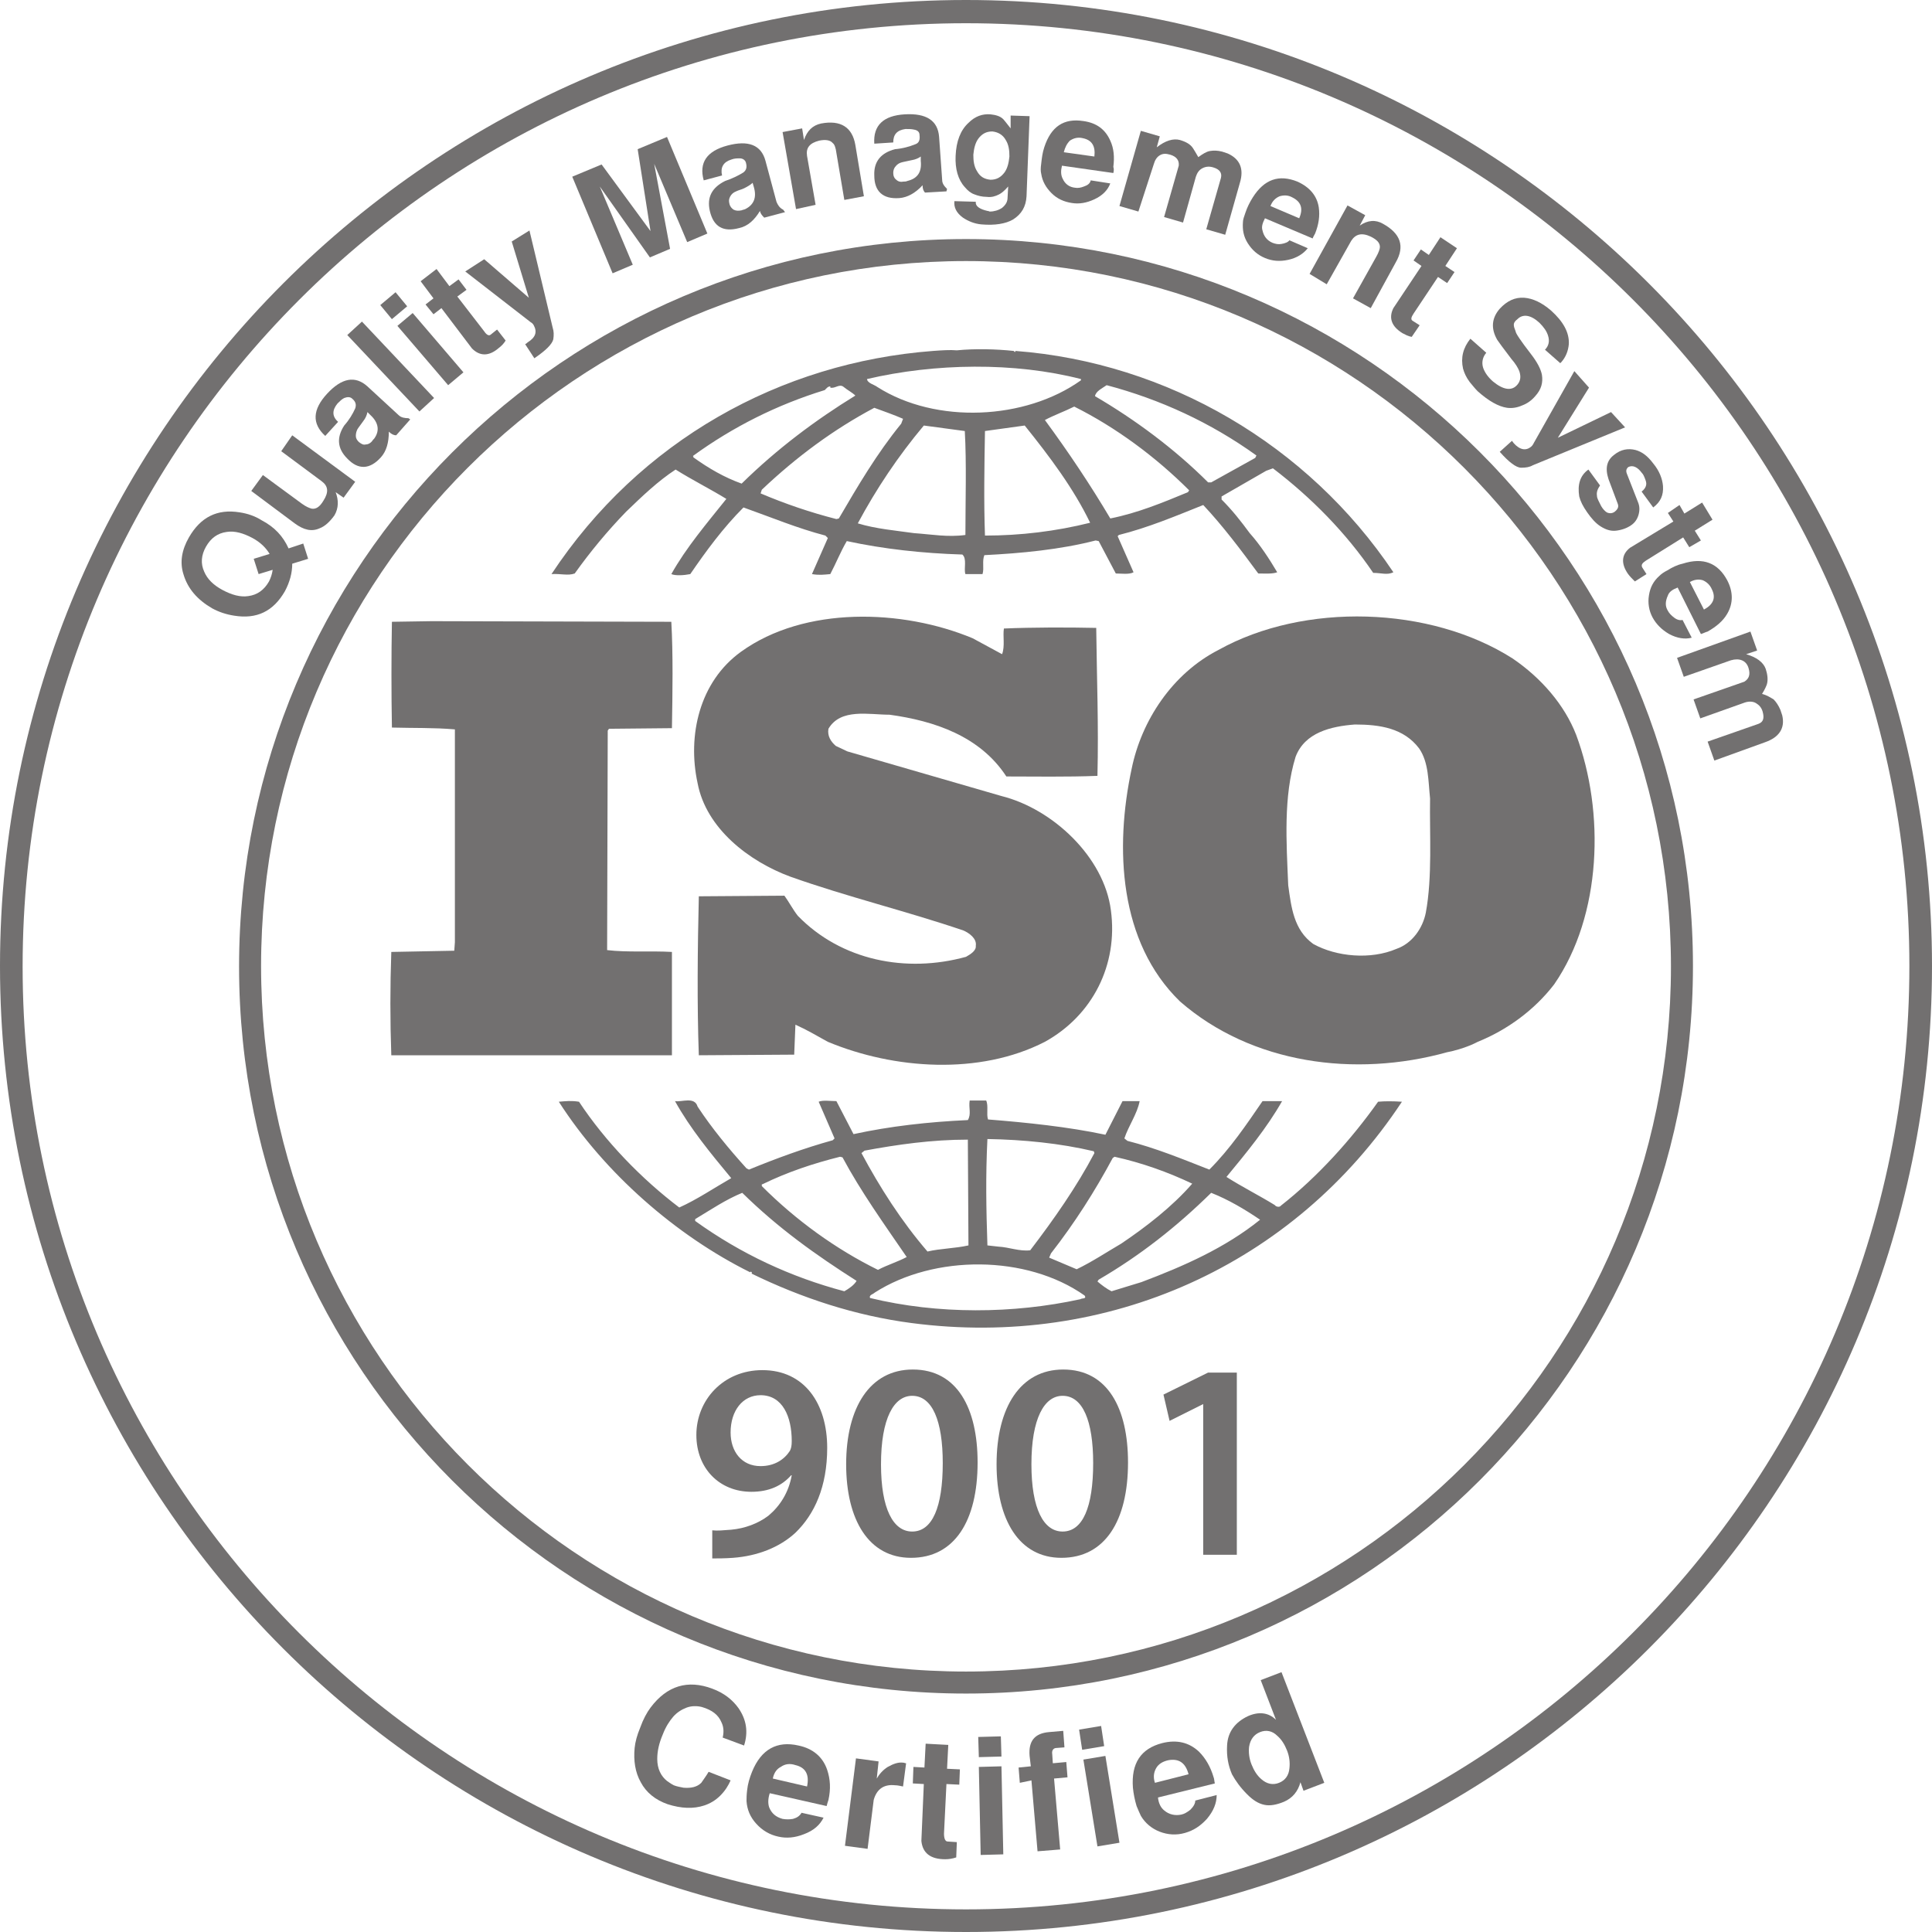 <svg width="316" height="316" viewBox="0 0 316 316" fill="none" xmlns="http://www.w3.org/2000/svg">
<path d="M257.803 120.2C255.903 115.3 252.103 110.9 247.403 107.7C233.903 99.1 213.303 98.5 199.303 106.3C191.703 110.2 186.703 117.9 185.103 125.7C182.303 138.7 183.003 154.1 193.003 163.8C204.703 174 221.603 176.3 236.703 172.1C237.403 172 239.703 171.4 241.303 170.6L241.703 170.4C246.403 168.5 250.903 165.3 254.203 161C262.003 149.7 262.503 132.8 257.803 120.2ZM233.203 149.3C232.703 151.8 231.003 154.3 228.403 155.2C224.203 157 218.603 156.5 214.803 154.4C211.603 152.1 211.203 148.4 210.703 144.8C210.403 137.7 209.903 130.3 211.903 123.8C213.403 119.8 217.703 118.8 221.603 118.5C225.703 118.5 229.603 119.1 232.103 122.4C233.703 124.7 233.603 127.8 233.903 130.6C233.803 136.4 234.303 143.4 233.203 149.3Z" fill="#727070"/>
<path d="M109.902 155.7C106.502 155.5 102.602 155.8 99.302 155.4L99.402 119.5L99.602 119.2L109.902 119.1C110.002 113.3 110.102 107 109.802 101.7L70.602 101.6L64.102 101.7C64.002 107.1 64.002 113.5 64.102 119C67.602 119.1 71.002 119 74.402 119.3V154.1L74.302 155.5L64.002 155.7C63.802 161.4 63.802 166.9 64.002 172.6H109.902V155.7Z" fill="#727070"/>
<path d="M225.402 180.2C221.002 186.4 215.502 192.5 209.502 197.2C209.302 197.5 208.702 197.4 208.502 197.1C205.902 195.5 203.102 194.1 200.602 192.5C203.902 188.5 207.202 184.5 209.702 180.1H206.502C203.902 183.9 201.202 187.9 197.802 191.3C193.202 189.5 189.102 187.8 184.402 186.6L183.902 186.2C184.602 184.1 186.002 182.2 186.402 180.1H183.602L180.802 185.6C174.702 184.3 167.902 183.6 161.602 183.1C161.302 182.2 161.702 180.9 161.302 180H158.602C158.402 181.2 158.902 182.2 158.302 183.2C151.802 183.5 145.602 184.2 139.602 185.5L136.802 180.1C135.802 180.1 134.602 179.9 133.902 180.2L136.502 186.2L136.202 186.5C131.502 187.8 126.902 189.5 122.502 191.3L122.102 191.1C119.202 187.9 116.402 184.5 114.102 181C113.602 179.3 111.502 180.3 110.402 180.1C112.902 184.6 116.202 188.6 119.602 192.7C116.802 194.3 114.002 196.2 111.102 197.5C104.902 192.8 99.002 186.7 94.702 180.2C93.402 180 92.602 180.1 91.402 180.2C98.902 191.9 110.602 202.1 122.702 208.1C122.702 208.1 122.702 208 122.802 208C122.902 208 123.102 208.2 122.902 208.3C131.102 212.3 139.902 215.2 149.102 216.4C181.102 220.6 211.602 207 229.302 180.2C227.802 180.1 226.502 180.1 225.402 180.2ZM182.002 189.4L182.302 189.2C186.802 190.2 191.002 191.7 195.002 193.6C191.702 197.4 187.402 200.7 183.402 203.4C181.002 204.8 178.602 206.4 176.102 207.6L171.602 205.7L171.902 205C175.802 200 179.102 194.8 182.002 189.4ZM161.502 186.3C167.402 186.4 173.402 187 178.902 188.3L179.002 188.6C176.102 194.1 172.402 199.4 168.502 204.5C166.702 204.7 165.102 204 163.302 203.9L161.502 203.7C161.302 197.7 161.202 192.4 161.502 186.3ZM141.402 188.2C146.802 187.2 152.402 186.4 158.302 186.4L158.402 203.7C156.202 204.2 153.802 204.2 151.702 204.7C147.402 199.7 143.902 194.2 140.902 188.6L141.402 188.2ZM124.702 193.7C128.802 191.7 133.002 190.3 137.402 189.2L137.802 189.3C140.802 194.9 144.602 200.2 148.302 205.6C146.802 206.4 145.102 206.9 143.602 207.7C136.702 204.3 130.202 199.6 124.602 194V193.7H124.702ZM138.102 211.2C129.402 208.9 121.202 205.1 113.702 199.7V199.4C116.202 197.9 118.702 196.2 121.402 195.1C127.302 200.9 133.502 205.3 140.102 209.5C139.702 210.2 138.802 210.8 138.102 211.2ZM176.702 212.5C165.702 214.9 153.402 215 142.302 212.3C142.102 211.8 142.802 211.7 143.102 211.4C152.802 205.2 167.902 205.2 177.402 211.9C177.802 212.5 176.902 212.3 176.702 212.5ZM186.702 209.7L181.802 211.2C181.002 210.8 180.202 210.2 179.502 209.6L179.702 209.3C186.402 205.4 192.402 200.7 198.102 195.1C200.902 196.2 203.602 197.8 206.102 199.5C200.402 204.1 193.602 207.1 186.702 209.7Z" fill="#727070"/>
<path d="M94.003 93.8C96.503 90.3 99.303 86.9 102.403 83.7C105.103 81.1 107.603 78.7 110.503 76.8C113.203 78.5 116.203 80 118.803 81.6C115.603 85.6 112.203 89.6 109.803 93.9C110.503 94.2 111.903 94.1 112.903 93.9C115.503 90.1 118.303 86.3 121.603 83C126.103 84.6 130.403 86.4 135.003 87.6L135.403 88L132.803 93.9C134.003 94.1 134.703 94 135.803 93.9C136.703 92.2 137.503 90.2 138.503 88.5C144.503 89.8 150.903 90.5 157.403 90.7C158.203 91.4 157.603 93 157.903 93.9H160.703C161.003 92.9 160.603 91.8 161.003 90.8C167.003 90.5 173.403 89.9 179.203 88.4L179.703 88.5L182.503 93.8C183.403 93.8 184.703 94 185.403 93.6L182.803 87.7L183.003 87.5C187.803 86.3 192.303 84.4 196.803 82.6C200.003 86 203.003 90 205.803 93.8C206.903 93.8 208.103 93.9 208.903 93.6C207.603 91.4 206.103 89.1 204.403 87.2C203.003 85.3 201.603 83.5 199.803 81.7V81.2L207.103 77L208.203 76.6C214.503 81.4 220.203 87.2 224.603 93.7C225.903 93.7 226.903 94.1 227.903 93.6C213.903 72.7 190.903 59.3 166.103 57.4L166.003 57.6L165.803 57.4C163.003 57.1 159.503 57 156.503 57.3C155.403 57.2 154.003 57.3 152.603 57.4C127.603 59.3 104.603 72.1 90.203 93.9C91.703 93.8 92.903 94.2 94.003 93.8ZM137.203 84.8L136.803 84.9C132.503 83.8 128.403 82.4 124.403 80.7L124.603 80.1C130.303 74.7 136.403 70.2 143.003 66.7C144.603 67.3 146.103 67.8 147.703 68.5L147.403 69.3C143.403 74.2 140.303 79.5 137.203 84.8ZM157.903 87.5C155.003 87.9 152.403 87.4 149.503 87.2C146.703 86.8 143.203 86.5 140.303 85.6C143.303 80 146.903 74.6 151.103 69.6L157.803 70.5C158.103 75.8 157.903 81.9 157.903 87.5ZM161.103 87.6C160.903 82.2 161.003 76.1 161.103 70.5C163.203 70.2 165.503 69.9 167.603 69.6C171.703 74.7 175.603 79.9 178.303 85.5C172.703 86.9 166.903 87.6 161.103 87.6ZM194.303 80.5C190.203 82.2 186.103 83.9 181.603 84.8C178.403 79.4 174.803 74 170.903 68.7C172.403 67.9 174.103 67.3 175.703 66.5C182.503 69.9 189.003 74.7 194.503 80.2L194.303 80.5ZM181.003 63C189.703 65.3 198.003 69.1 205.503 74.5L205.303 74.9L198.103 78.9H197.603C192.103 73.4 185.603 68.6 179.103 64.8C179.203 64 180.303 63.5 181.003 63ZM176.803 62V62.2C167.703 68.7 153.103 69.4 143.503 63.3C143.003 62.9 141.903 62.7 141.803 62C152.903 59.4 165.903 59.2 176.803 62ZM113.303 74.6C119.903 69.8 127.103 66.2 134.903 63.8C135.203 63.5 135.403 63.2 135.803 63.2V63.4C136.603 63.6 137.303 62.7 138.003 63.3C138.603 63.8 139.403 64.2 139.903 64.7C133.403 68.7 127.103 73.4 121.303 79.1C118.503 78.1 115.903 76.6 113.403 74.8V74.6H113.303Z" fill="#727070"/>
<path d="M158 156.5C148.2 159.2 137.6 157.1 130.5 149.8C129.7 148.8 129.1 147.6 128.3 146.5L114.3 146.6C114.1 154.9 114 164.4 114.3 172.6L129.9 172.5L130.1 167.6C131.9 168.4 133.6 169.4 135.4 170.4C146.2 174.9 160.2 175.9 170.9 170.4C178.7 166.1 182.9 157.8 181.7 148.9C180.6 140.2 172.2 132.3 163.8 130.2L138.6 122.9L136.7 122C135.9 121.3 135.3 120.4 135.5 119.2C137.5 115.8 142.1 116.9 145.5 116.9C152.8 117.9 160.3 120.4 164.6 127C169.2 127 174.5 127.1 179.5 126.9C179.7 118.5 179.4 111.2 179.3 102.7C174.6 102.6 168.9 102.6 164.2 102.8C164 104 164.4 105.7 163.9 107L159.1 104.4C147.6 99.6 131.6 99.1 121.2 106.6C114.4 111.5 112.4 120.3 114.1 128.1C115.5 135.5 122.5 140.9 129.3 143.4C138.6 146.7 148.2 149 157.6 152.2C158.5 152.6 159.8 153.5 159.6 154.7C159.7 155.5 158.7 156.1 158 156.5Z" fill="#727070"/>
<path d="M116.498 250.3C117.398 250.4 118.198 250.3 119.598 250.2C121.798 250 123.998 249.2 125.698 247.9C127.598 246.3 128.998 244.1 129.498 241.3H129.398C127.898 243 125.798 244 122.898 244C117.698 244 113.898 240.2 113.898 234.7C113.898 229 118.298 224.1 124.698 224.1C131.598 224.1 135.298 229.6 135.298 236.8C135.298 243.2 133.198 247.7 130.098 250.7C127.498 253.1 123.898 254.5 119.898 254.8C118.598 254.9 117.298 254.9 116.498 254.9V250.3ZM119.498 234.3C119.498 237.4 121.298 239.8 124.398 239.8C126.698 239.8 128.298 238.7 129.198 237.3C129.398 236.9 129.498 236.5 129.498 235.7C129.498 231.7 127.998 228.2 124.398 228.2C121.498 228.2 119.498 230.7 119.498 234.3Z" fill="#727070"/>
<path d="M159.898 239.2C159.898 248.8 156.098 254.8 148.998 254.8C142.098 254.8 138.398 248.6 138.398 239.5C138.398 230.2 142.298 224 149.298 224C156.598 224 159.898 230.4 159.898 239.2ZM144.098 239.5C144.098 246.8 146.098 250.5 149.198 250.5C152.498 250.5 154.198 246.5 154.198 239.3C154.198 232.4 152.498 228.3 149.198 228.3C146.198 228.3 144.098 232 144.098 239.5Z" fill="#727070"/>
<path d="M184.5 239.2C184.5 248.8 180.7 254.8 173.6 254.8C166.7 254.8 163 248.6 163 239.5C163 230.2 166.9 224 173.9 224C181.2 224 184.5 230.4 184.5 239.2ZM168.7 239.5C168.7 246.8 170.7 250.5 173.8 250.5C177.1 250.5 178.8 246.5 178.8 239.3C178.8 232.4 177.1 228.3 173.8 228.3C170.8 228.3 168.7 232 168.7 239.5Z" fill="#727070"/>
<path d="M196.897 229.6L191.297 232.4L190.297 228.1L197.597 224.5H202.297V254.3H196.797V229.6H196.897Z" fill="#727070"/>
<path d="M158.002 277C92.402 277 39.102 223.7 39.102 158.1C39.102 92.5 92.402 39.1 158.002 39.1C223.602 39.1 276.902 92.4 276.902 158C276.902 223.6 223.602 277 158.002 277ZM158.002 42.7C94.402 42.7 42.702 94.4 42.702 158C42.702 221.6 94.402 273.4 158.002 273.4C221.602 273.4 273.302 221.7 273.302 158.1C273.302 94.5 221.602 42.7 158.002 42.7Z" fill="#727070"/>
<path d="M158 316C70.9 316 0 245.1 0 158C0 70.9 70.9 0 158 0C245.1 0 316 70.9 316 158C316 245.1 245.1 316 158 316ZM158 3.8C72.9 3.8 3.7 73 3.7 158.1C3.7 243.2 72.9 312.3 158 312.3C243.1 312.3 312.3 243.1 312.3 158C312.3 72.9 243.1 3.8 158 3.8Z" fill="#727070"/>
<path d="M47.199 89.7L49.599 88.9L50.399 91.4L47.799 92.2C47.799 93.7 47.399 95.2 46.599 96.7C44.699 100 41.999 101.3 38.299 100.7C36.999 100.5 35.799 100.1 34.699 99.5C32.299 98.1 30.699 96.3 29.999 93.9C29.399 92 29.699 90 30.899 87.9C32.799 84.6 35.499 83.2 39.199 83.8C40.499 84 41.699 84.4 42.799 85.1C44.899 86.2 46.299 87.7 47.199 89.7ZM44.599 93.2L42.299 93.9L41.499 91.4L44.099 90.6C43.499 89.6 42.599 88.7 41.299 88C39.799 87.2 38.399 86.8 37.099 87C35.599 87.2 34.499 88 33.699 89.4C32.899 90.8 32.799 92.2 33.399 93.5C33.899 94.7 34.899 95.7 36.399 96.5C37.899 97.3 39.299 97.7 40.599 97.5C42.099 97.3 43.199 96.5 43.999 95.1C44.299 94.5 44.499 93.9 44.599 93.2Z" fill="#727070"/>
<path d="M47.798 71.2L58.098 78.8L56.198 81.4L54.898 80.5C55.398 81.8 55.398 83.1 54.698 84.3C53.898 85.4 53.098 86.1 52.298 86.4C50.998 87 49.698 86.7 48.198 85.6L41.098 80.3L42.998 77.7L49.398 82.4C50.098 82.9 50.598 83.1 50.998 83.2C51.698 83.3 52.298 82.9 52.898 81.9C53.798 80.5 53.698 79.5 52.598 78.7L45.998 73.8L47.798 71.2Z" fill="#727070"/>
<path d="M67.099 68.6L64.799 71.2C64.399 71.2 63.999 71 63.599 70.6C63.599 72.4 63.199 73.8 62.299 74.8C60.499 76.8 58.599 76.9 56.799 75C55.199 73.4 54.999 71.6 56.299 69.6C57.099 68.7 57.699 67.7 58.099 66.8C58.299 66.2 58.199 65.7 57.599 65.2C57.299 64.9 56.799 64.9 56.299 65.1C55.899 65.3 55.599 65.6 55.199 66C54.299 67.1 54.299 68.1 55.299 69L53.199 71.3C50.999 69.3 51.099 67 53.499 64.4C55.899 61.8 58.099 61.4 60.099 63.2L65.199 67.9C65.599 68.3 66.199 68.4 66.799 68.4L67.099 68.6ZM60.599 67.9L60.099 67.4C59.999 67.9 59.799 68.4 59.399 68.9C59.099 69.3 58.899 69.6 58.599 70C58.299 70.4 58.199 70.9 58.199 71.3C58.199 71.7 58.399 72 58.699 72.3C59.099 72.6 59.399 72.8 59.799 72.7C60.199 72.7 60.599 72.5 60.899 72.1C60.999 71.9 61.199 71.8 61.299 71.6C62.099 70.4 61.899 69.1 60.599 67.9Z" fill="#727070"/>
<path d="M56.801 54.8L59.201 52.6L71.001 65.1L68.601 67.3L56.801 54.8Z" fill="#727070"/>
<path d="M64.099 52.2L62.199 49.9L64.699 47.8L66.599 50.1L64.099 52.2ZM73.299 63L64.999 53.3L67.499 51.2L75.799 60.9L73.299 63Z" fill="#727070"/>
<path d="M69.601 49.8L70.901 48.8L68.801 46L71.401 44L73.501 46.8L75.001 45.7L76.301 47.4L74.801 48.5L79.201 54.2C79.601 54.8 80.001 55 80.301 54.7L81.301 53.9L82.701 55.7C82.401 56.2 82.001 56.6 81.601 56.9C80.001 58.3 78.501 58.3 77.201 57L72.201 50.4L70.901 51.4L69.601 49.8Z" fill="#727070"/>
<path d="M76.098 44.4L79.198 42.4L86.498 48.7L83.698 39.5L86.598 37.7L90.398 53.6C90.598 54.2 90.598 54.8 90.498 55.5C90.298 56.3 89.298 57.3 87.398 58.6L85.898 56.3C86.098 56.2 86.198 56.1 86.298 56C87.598 55.2 87.898 54.3 87.298 53.2C87.198 53 86.998 52.8 86.798 52.7L76.098 44.4Z" fill="#727070"/>
<path d="M109.598 40.7L106.298 42.1L98.098 30.5L103.498 43.3L100.198 44.7L93.598 28.9L98.398 26.9L106.398 37.8L104.298 24.4L109.098 22.4L115.698 38.2L112.398 39.6L106.998 26.8L109.598 40.7Z" fill="#727070"/>
<path d="M128.4 34.7L125 35.6C124.7 35.3 124.4 35 124.3 34.5C123.4 36 122.3 37 120.9 37.3C118.3 38 116.7 37.1 116.1 34.5C115.6 32.3 116.4 30.7 118.6 29.6C119.8 29.2 120.8 28.7 121.6 28.2C122.1 27.8 122.2 27.3 122 26.6C121.9 26.2 121.5 25.9 121 25.9C120.6 25.9 120.1 25.9 119.6 26.1C118.3 26.5 117.8 27.4 118.1 28.7L115.1 29.5C114.3 26.6 115.6 24.7 119 23.8C122.4 22.9 124.5 23.7 125.2 26.3L127 33C127.2 33.5 127.5 34 128.1 34.3L128.4 34.7ZM123.3 30.6L123.1 29.9C122.8 30.2 122.3 30.5 121.7 30.8C121.3 31 120.8 31.1 120.4 31.3C119.9 31.5 119.6 31.8 119.4 32.2C119.2 32.6 119.2 32.9 119.3 33.3C119.4 33.8 119.7 34.1 120 34.3C120.4 34.5 120.8 34.5 121.3 34.4C121.5 34.3 121.7 34.3 121.9 34.2C123.3 33.5 123.8 32.3 123.3 30.6Z" fill="#727070"/>
<path d="M130.2 34.2L128 21.6L131.2 21L131.5 22.9C132 21.4 132.9 20.5 134.3 20.2C137.5 19.6 139.4 20.8 139.9 23.7L141.3 32.1L138.1 32.7L136.8 25C136.7 24.2 136.5 23.6 136.2 23.4C135.8 22.9 135 22.8 134 23C132.4 23.4 131.8 24.2 132 25.5L133.4 33.5L130.2 34.2Z" fill="#727070"/>
<path d="M154.8 31.3L151.3 31.5C151 31.2 150.9 30.8 150.9 30.3C149.7 31.6 148.4 32.3 147.1 32.4C144.4 32.6 143 31.3 143 28.7C142.9 26.4 144.1 25 146.4 24.4C147.6 24.3 148.7 24 149.7 23.6C150.3 23.4 150.5 22.9 150.4 22.1C150.4 21.6 150.1 21.3 149.5 21.2C149.1 21.1 148.6 21.1 148.1 21.1C146.7 21.3 146.1 22 146.1 23.3L143 23.5C142.8 20.5 144.5 18.9 148 18.7C151.5 18.5 153.4 19.7 153.6 22.4L154.1 29.4C154.1 30 154.4 30.4 154.9 30.9L154.8 31.3ZM150.6 26.3V25.6C150.2 25.9 149.7 26.1 149.1 26.2C148.6 26.3 148.2 26.4 147.7 26.5C147.2 26.6 146.8 26.8 146.5 27.2C146.2 27.5 146.1 27.9 146.1 28.3C146.1 28.8 146.3 29.2 146.6 29.4C146.9 29.7 147.3 29.8 147.8 29.7C148 29.7 148.2 29.7 148.4 29.6C150.1 29.2 150.8 28.1 150.6 26.3Z" fill="#727070"/>
<path d="M165.301 18.9L168.401 19L167.901 32.1C167.801 33.8 167.101 35 165.701 35.9C164.501 36.6 162.701 36.9 160.501 36.7C159.401 36.6 158.401 36.2 157.501 35.6C156.401 34.8 156.001 33.9 156.101 32.9L159.601 33C159.501 33.7 160.201 34.2 161.501 34.5C161.701 34.5 161.801 34.6 161.901 34.6C162.601 34.6 163.301 34.4 163.901 34C164.501 33.5 164.801 33 164.801 32.3L164.901 30.5C164.301 31.2 163.801 31.6 163.401 31.8C162.801 32.1 162.201 32.3 161.401 32.2C160.601 32.2 159.901 32 159.401 31.8C158.801 31.6 158.301 31.2 157.801 30.6C156.701 29.4 156.201 27.6 156.301 25.5C156.401 23.1 157.101 21.3 158.401 20.1C159.501 19 160.701 18.6 162.001 18.7C162.901 18.8 163.601 19 164.101 19.5C164.201 19.6 164.601 20.1 165.301 21V18.9ZM162.301 21.5C161.301 21.5 160.601 21.9 160.001 22.7C159.501 23.4 159.301 24.3 159.201 25.3C159.201 26.3 159.301 27.2 159.801 28C160.301 28.9 161.001 29.3 162.001 29.4C163.001 29.4 163.701 29 164.301 28.2C164.801 27.5 165.001 26.6 165.101 25.6C165.101 24.6 165.001 23.7 164.501 22.9C164.001 22 163.201 21.6 162.301 21.5Z" fill="#727070"/>
<path d="M182.098 28.3L173.698 27.1C173.498 27.9 173.498 28.6 173.798 29.2C174.198 30.1 174.898 30.6 175.798 30.7C176.298 30.8 176.798 30.7 177.298 30.5C177.898 30.3 178.298 30 178.398 29.5L181.598 30C181.198 31.1 180.298 32 178.998 32.6C177.698 33.2 176.498 33.4 175.298 33.2C173.998 33 172.898 32.5 171.998 31.6C171.098 30.7 170.498 29.7 170.298 28.4C170.198 28 170.198 27.5 170.298 26.8C170.398 25.9 170.498 25 170.798 24.1C171.898 20.7 173.998 19.3 177.198 19.8C179.398 20.1 180.798 21.2 181.598 23C182.198 24.3 182.298 25.7 182.098 27.3C182.198 27.6 182.198 27.9 182.098 28.3ZM173.998 24.9L178.998 25.6C179.198 23.9 178.598 22.9 177.098 22.6C176.298 22.4 175.598 22.6 174.998 23C174.498 23.5 174.198 24.1 173.998 24.9Z" fill="#727070"/>
<path d="M186.198 34.6L183.098 33.7L186.598 21.4L189.698 22.3L189.198 24.1C190.598 23 191.898 22.6 192.998 22.9C193.998 23.2 194.698 23.6 195.098 24.2C195.298 24.5 195.598 25 195.998 25.7C196.698 25.2 197.298 24.8 197.898 24.7C198.498 24.6 199.098 24.6 199.898 24.8C200.198 24.9 200.498 25 200.798 25.1C202.798 26 203.498 27.6 202.798 29.9L200.398 38.4L197.298 37.5L199.698 29.1C199.898 28.3 199.498 27.7 198.498 27.4C197.898 27.2 197.298 27.2 196.698 27.5C196.098 27.8 195.798 28.3 195.598 28.9L193.498 36.4L190.398 35.5L192.798 27.1C192.898 26.2 192.398 25.6 191.398 25.3C190.698 25.1 190.198 25.1 189.698 25.4C189.198 25.7 188.898 26.2 188.698 26.9L186.198 34.6Z" fill="#727070"/>
<path d="M214.698 39L206.898 35.7C206.498 36.5 206.298 37.1 206.498 37.7C206.698 38.6 207.198 39.3 208.098 39.7C208.598 39.9 209.098 40 209.598 39.9C210.198 39.8 210.698 39.6 210.898 39.3L213.898 40.6C213.198 41.5 212.098 42.2 210.698 42.5C209.298 42.8 208.098 42.7 206.898 42.2C205.698 41.7 204.798 40.9 204.098 39.8C203.398 38.7 203.198 37.6 203.298 36.3C203.298 35.9 203.498 35.4 203.698 34.8C203.998 33.9 204.398 33.1 204.898 32.3C206.798 29.3 209.198 28.5 212.198 29.7C214.198 30.6 215.398 32 215.698 33.9C215.898 35.3 215.698 36.7 215.098 38.2C214.998 38.4 214.798 38.7 214.698 39ZM207.798 33.7L212.498 35.7C213.198 34.1 212.798 33 211.398 32.3C210.698 31.9 209.998 31.9 209.298 32.1C208.598 32.4 208.098 32.9 207.798 33.7Z" fill="#727070"/>
<path d="M214.199 44.8L220.399 33.6L223.299 35.2L222.399 36.9C223.699 36 224.999 35.9 226.199 36.6C229.099 38.2 229.799 40.3 228.299 42.9L224.199 50.4L221.299 48.8L225.099 42C225.499 41.3 225.699 40.7 225.699 40.4C225.699 39.7 225.199 39.2 224.199 38.7C222.699 38 221.699 38.3 220.999 39.4L216.999 46.5L214.199 44.8Z" fill="#727070"/>
<path d="M232.4 40.8L233.7 41.7L235.6 38.8L238.3 40.6L236.4 43.5L237.9 44.5L236.7 46.3L235.2 45.3L231.2 51.3C230.8 51.9 230.7 52.3 231.1 52.5L232.2 53.2L230.9 55.1C230.3 55 229.8 54.7 229.4 54.5C227.6 53.4 227.1 52 227.9 50.4L232.5 43.5L231.2 42.6L232.4 40.8Z" fill="#727070"/>
<path d="M255.198 59.4L252.698 57.2C253.298 56.6 253.498 55.8 253.198 54.9C252.998 54.2 252.498 53.5 251.798 52.8C250.398 51.5 249.098 51.3 248.198 52.2C247.798 52.5 247.598 52.8 247.598 53.1C247.598 53.4 247.698 53.7 247.898 54.2C247.898 54.5 248.698 55.7 250.398 57.9C251.398 59.2 251.998 60.3 252.198 61.3C252.398 62.6 252.098 63.7 251.098 64.8C250.498 65.5 249.798 66 248.998 66.3C248.098 66.7 247.298 66.8 246.498 66.7C245.098 66.5 243.498 65.6 241.698 64C241.298 63.6 240.898 63.1 240.398 62.5C239.798 61.7 239.498 61 239.298 60.3C238.898 58.5 239.298 56.9 240.498 55.4L243.098 57.7C242.498 58.4 242.298 59.3 242.598 60.2C242.898 61 243.398 61.7 244.198 62.4C245.898 63.8 247.298 64 248.198 62.9C248.698 62.3 248.798 61.6 248.498 60.7C248.298 60.2 247.898 59.5 247.198 58.7C245.898 57 245.098 55.9 244.898 55.6C243.798 53.7 243.998 52 245.298 50.5C246.498 49.2 247.798 48.6 249.298 48.7C250.698 48.8 252.198 49.5 253.698 50.8C255.698 52.6 256.698 54.4 256.598 56.3C256.498 57.4 256.098 58.4 255.398 59.2C255.298 59.3 255.198 59.4 255.198 59.4Z" fill="#727070"/>
<path d="M257.501 60.7L259.901 63.4L254.801 71.6L263.501 67.4L265.801 69.9L250.701 76.1C250.201 76.4 249.601 76.5 248.801 76.5C248.001 76.5 246.801 75.6 245.301 73.9L247.301 72.1C247.401 72.2 247.501 72.4 247.601 72.5C248.601 73.6 249.601 73.8 250.501 73C250.701 72.8 250.801 72.6 250.901 72.4L257.501 60.7Z" fill="#727070"/>
<path d="M259.801 76.8L261.701 79.4C261.301 80 261.101 80.5 261.201 81.1C261.201 81.5 261.501 82 261.901 82.8C262.201 83.3 262.501 83.6 262.801 83.8C263.201 84 263.701 84 264.101 83.7C264.601 83.3 264.801 82.9 264.601 82.4L263.101 78.4C262.501 76.6 262.801 75.3 264.001 74.4C265.101 73.5 266.301 73.3 267.501 73.6C268.601 73.9 269.501 74.6 270.401 75.8C271.401 77 271.901 78.3 272.001 79.5C272.101 81 271.601 82.1 270.401 83L268.501 80.4C268.901 80.1 269.101 79.8 269.201 79.5C269.301 79.2 269.301 78.9 269.101 78.4C268.901 77.9 268.801 77.6 268.501 77.3C268.201 76.9 267.901 76.6 267.501 76.4C267.101 76.2 266.701 76.2 266.301 76.4C266.001 76.7 265.901 77 266.101 77.5L267.901 82.1C268.201 82.8 268.201 83.5 268.001 84.2C267.801 84.9 267.401 85.5 266.801 85.9C266.101 86.4 265.201 86.7 264.301 86.8C263.401 86.9 262.601 86.6 261.801 86.1C261.001 85.6 260.301 84.8 259.601 83.8C258.901 82.8 258.501 82 258.301 81.2C258.001 79.3 258.401 77.8 259.801 76.8Z" fill="#727070"/>
<path d="M274.7 82.6L275.5 84L278.4 82.2L280.1 85L277.2 86.8L278.2 88.4L276.3 89.5L275.3 87.9L269.2 91.7C268.6 92.1 268.4 92.4 268.6 92.8L269.3 93.9L267.4 95.1C267 94.7 266.6 94.3 266.3 93.9C265.1 92.2 265.2 90.7 266.6 89.6L273.7 85.3L272.8 83.9L274.7 82.6Z" fill="#727070"/>
<path d="M278.2 103.7L274.4 96.1C273.6 96.4 273 96.8 272.8 97.4C272.4 98.3 272.3 99.1 272.8 99.9C273 100.3 273.4 100.7 273.8 101C274.3 101.4 274.8 101.5 275.2 101.4L276.7 104.3C275.6 104.6 274.3 104.4 273 103.7C271.8 103 270.9 102.1 270.3 101C269.7 99.9 269.5 98.6 269.7 97.4C269.9 96.1 270.4 95.1 271.4 94.2C271.7 93.9 272.1 93.6 272.7 93.3C273.5 92.8 274.3 92.4 275.2 92.2C278.6 91.1 281 92.1 282.5 94.9C283.5 96.8 283.5 98.7 282.5 100.4C281.8 101.6 280.7 102.5 279.3 103.3C278.9 103.4 278.6 103.6 278.2 103.7ZM276.4 95.2L278.7 99.7C280.2 98.9 280.7 97.8 280 96.4C279.7 95.7 279.2 95.2 278.5 94.9C277.8 94.7 277.1 94.8 276.4 95.2Z" fill="#727070"/>
<path d="M275.401 110.7L274.301 107.6L286.301 103.3L287.401 106.4L285.601 107C287.301 107.5 288.401 108.3 288.801 109.4C289.101 110.3 289.201 111.2 289.001 111.9C288.901 112.2 288.701 112.7 288.201 113.5C289.001 113.7 289.601 114.1 290.101 114.4C290.501 114.8 290.901 115.4 291.201 116.1C291.301 116.4 291.401 116.7 291.501 117C292.001 119.1 291.001 120.6 288.701 121.4L280.401 124.4L279.301 121.3L287.601 118.4C288.401 118.1 288.601 117.5 288.301 116.4C288.101 115.7 287.701 115.3 287.201 115C286.701 114.7 286.001 114.7 285.401 114.9L278.101 117.5L277.001 114.4L285.301 111.5C286.101 111 286.301 110.3 286.001 109.3C285.801 108.6 285.401 108.2 284.901 108C284.401 107.8 283.801 107.8 283.101 108L275.401 110.7Z" fill="#727070"/>
<path d="M115.901 289.8L119.501 291.2C119.101 292.1 118.601 292.9 117.801 293.7C117.001 294.5 116.101 295 115.201 295.3C113.401 295.9 111.401 295.8 109.201 295.1C107.201 294.4 105.701 293.2 104.801 291.5C103.901 289.9 103.601 288 103.801 285.9C103.901 284.9 104.201 283.8 104.701 282.6C105.201 281.2 105.801 280.1 106.401 279.3C109.101 275.7 112.501 274.7 116.501 276.2C118.401 276.9 119.801 278 120.801 279.4C122.101 281.3 122.401 283.3 121.701 285.5L118.201 284.2C118.401 283.4 118.401 282.5 118.001 281.7C117.501 280.5 116.501 279.7 114.801 279.2C114.001 279 113.101 279 112.301 279.3C111.501 279.6 110.701 280.1 110.101 280.8C109.501 281.5 108.901 282.4 108.401 283.7C107.801 285.1 107.501 286.4 107.501 287.7C107.501 289.3 108.101 290.5 109.101 291.3C109.401 291.5 109.801 291.8 110.201 292C110.701 292.2 111.301 292.3 111.801 292.4C113.001 292.5 114.001 292.3 114.701 291.6C115.101 291 115.501 290.5 115.901 289.8Z" fill="#727070"/>
<path d="M135.202 295.4L125.902 293.3C125.602 294.2 125.602 295 125.802 295.6C126.202 296.6 126.902 297.2 128.002 297.5C128.602 297.6 129.102 297.6 129.702 297.5C130.402 297.3 130.802 297 131.102 296.5L134.702 297.3C134.102 298.5 133.102 299.4 131.502 300C130.002 300.6 128.602 300.7 127.302 300.4C125.902 300.1 124.702 299.4 123.702 298.3C122.702 297.2 122.202 296 122.102 294.6C122.102 294.2 122.102 293.6 122.202 292.8C122.302 291.8 122.602 290.8 123.002 289.8C124.502 286.1 127.102 284.7 130.602 285.5C133.002 286 134.602 287.4 135.302 289.5C135.802 291 135.902 292.6 135.502 294.4C135.402 294.7 135.302 295 135.202 295.4ZM126.402 290.9L132.002 292.2C132.402 290.3 131.802 289.1 130.102 288.7C129.202 288.4 128.402 288.5 127.702 289C127.102 289.3 126.602 289.9 126.402 290.9Z" fill="#727070"/>
<path d="M138.203 301.9L140.003 287.6L143.703 288.1L143.403 290.9C143.803 290.2 144.403 289.5 145.203 289C146.103 288.5 146.903 288.2 147.703 288.3C147.903 288.3 148.003 288.4 148.203 288.4L147.703 292.2C147.203 292.1 146.803 292 146.403 292C144.603 291.8 143.403 292.6 142.903 294.4L141.903 302.4L138.203 301.9Z" fill="#727070"/>
<path d="M149.401 289L151.201 289.1L151.401 285.2L155.101 285.4L154.901 289.3L157.001 289.4L156.901 291.9L154.801 291.8L154.401 299.9C154.401 300.7 154.601 301.2 155.001 301.2L156.501 301.3L156.401 303.8C155.801 304 155.201 304.1 154.601 304.1C152.201 304.1 150.901 303.1 150.701 301.1L151.101 291.8L149.301 291.7L149.401 289Z" fill="#727070"/>
<path d="M160.1 287.4L160 284.1L163.7 284L163.8 287.3L160.1 287.4ZM160.4 303.4L160.1 289L163.8 288.9L164.1 303.3L160.4 303.4Z" fill="#727070"/>
<path d="M166.802 291.6L166.602 289.1L168.602 288.9L168.402 287.2C168.202 284.8 169.202 283.5 171.602 283.3L173.902 283.1L174.102 285.8L172.802 285.9C172.302 285.9 172.002 286.3 172.102 286.9L172.202 288.4L174.402 288.2L174.602 290.7L172.402 290.9L173.402 302.5L169.702 302.8L168.702 291.2L166.802 291.6Z" fill="#727070"/>
<path d="M177 286.2L176.5 282.9L180.1 282.3L180.6 285.6L177 286.2ZM179.5 302L177.2 287.8L180.8 287.2L183.1 301.4L179.5 302Z" fill="#727070"/>
<path d="M198.701 291.7L189.401 294C189.501 295 189.901 295.7 190.401 296.1C191.201 296.8 192.201 297 193.201 296.8C193.701 296.7 194.201 296.4 194.701 296C195.201 295.5 195.501 295 195.501 294.5L199.001 293.6C199.001 294.9 198.501 296.2 197.401 297.5C196.301 298.7 195.201 299.4 193.801 299.8C192.401 300.2 191.001 300.1 189.701 299.6C188.401 299.1 187.301 298.2 186.601 297C186.401 296.6 186.201 296.1 185.901 295.4C185.601 294.4 185.401 293.4 185.301 292.4C185.001 288.4 186.601 286 190.101 285.1C192.501 284.5 194.501 285 196.101 286.5C197.201 287.6 198.001 289 198.501 290.7C198.601 290.9 198.601 291.3 198.701 291.7ZM188.901 291.6L194.401 290.2C193.901 288.3 192.801 287.6 191.101 287.9C190.201 288.1 189.501 288.5 189.101 289.2C188.701 289.9 188.601 290.7 188.901 291.6Z" fill="#727070"/>
<path d="M209.603 273.5L216.603 291.6L213.203 292.9L212.703 291.5C212.303 293 211.403 294.1 210.003 294.7C208.803 295.2 207.703 295.4 206.803 295.2C205.803 295 204.903 294.4 204.003 293.5C202.903 292.4 202.103 291.3 201.503 290.2C200.903 288.8 200.603 287.3 200.703 285.5C200.803 283.3 202.003 281.7 204.103 280.7C205.903 279.9 207.503 280.1 208.703 281.3L206.203 274.8L209.603 273.5ZM206.103 283.3C205.103 283.7 204.503 284.5 204.303 285.7C204.203 286.6 204.303 287.6 204.703 288.6C205.103 289.6 205.603 290.4 206.303 291C207.203 291.8 208.203 292 209.203 291.6C210.203 291.2 210.803 290.4 210.903 289.2C211.003 288.3 210.903 287.3 210.503 286.3C210.103 285.3 209.603 284.5 208.903 283.9C208.103 283.1 207.103 282.9 206.103 283.3Z" fill="#727070"/>
</svg>
